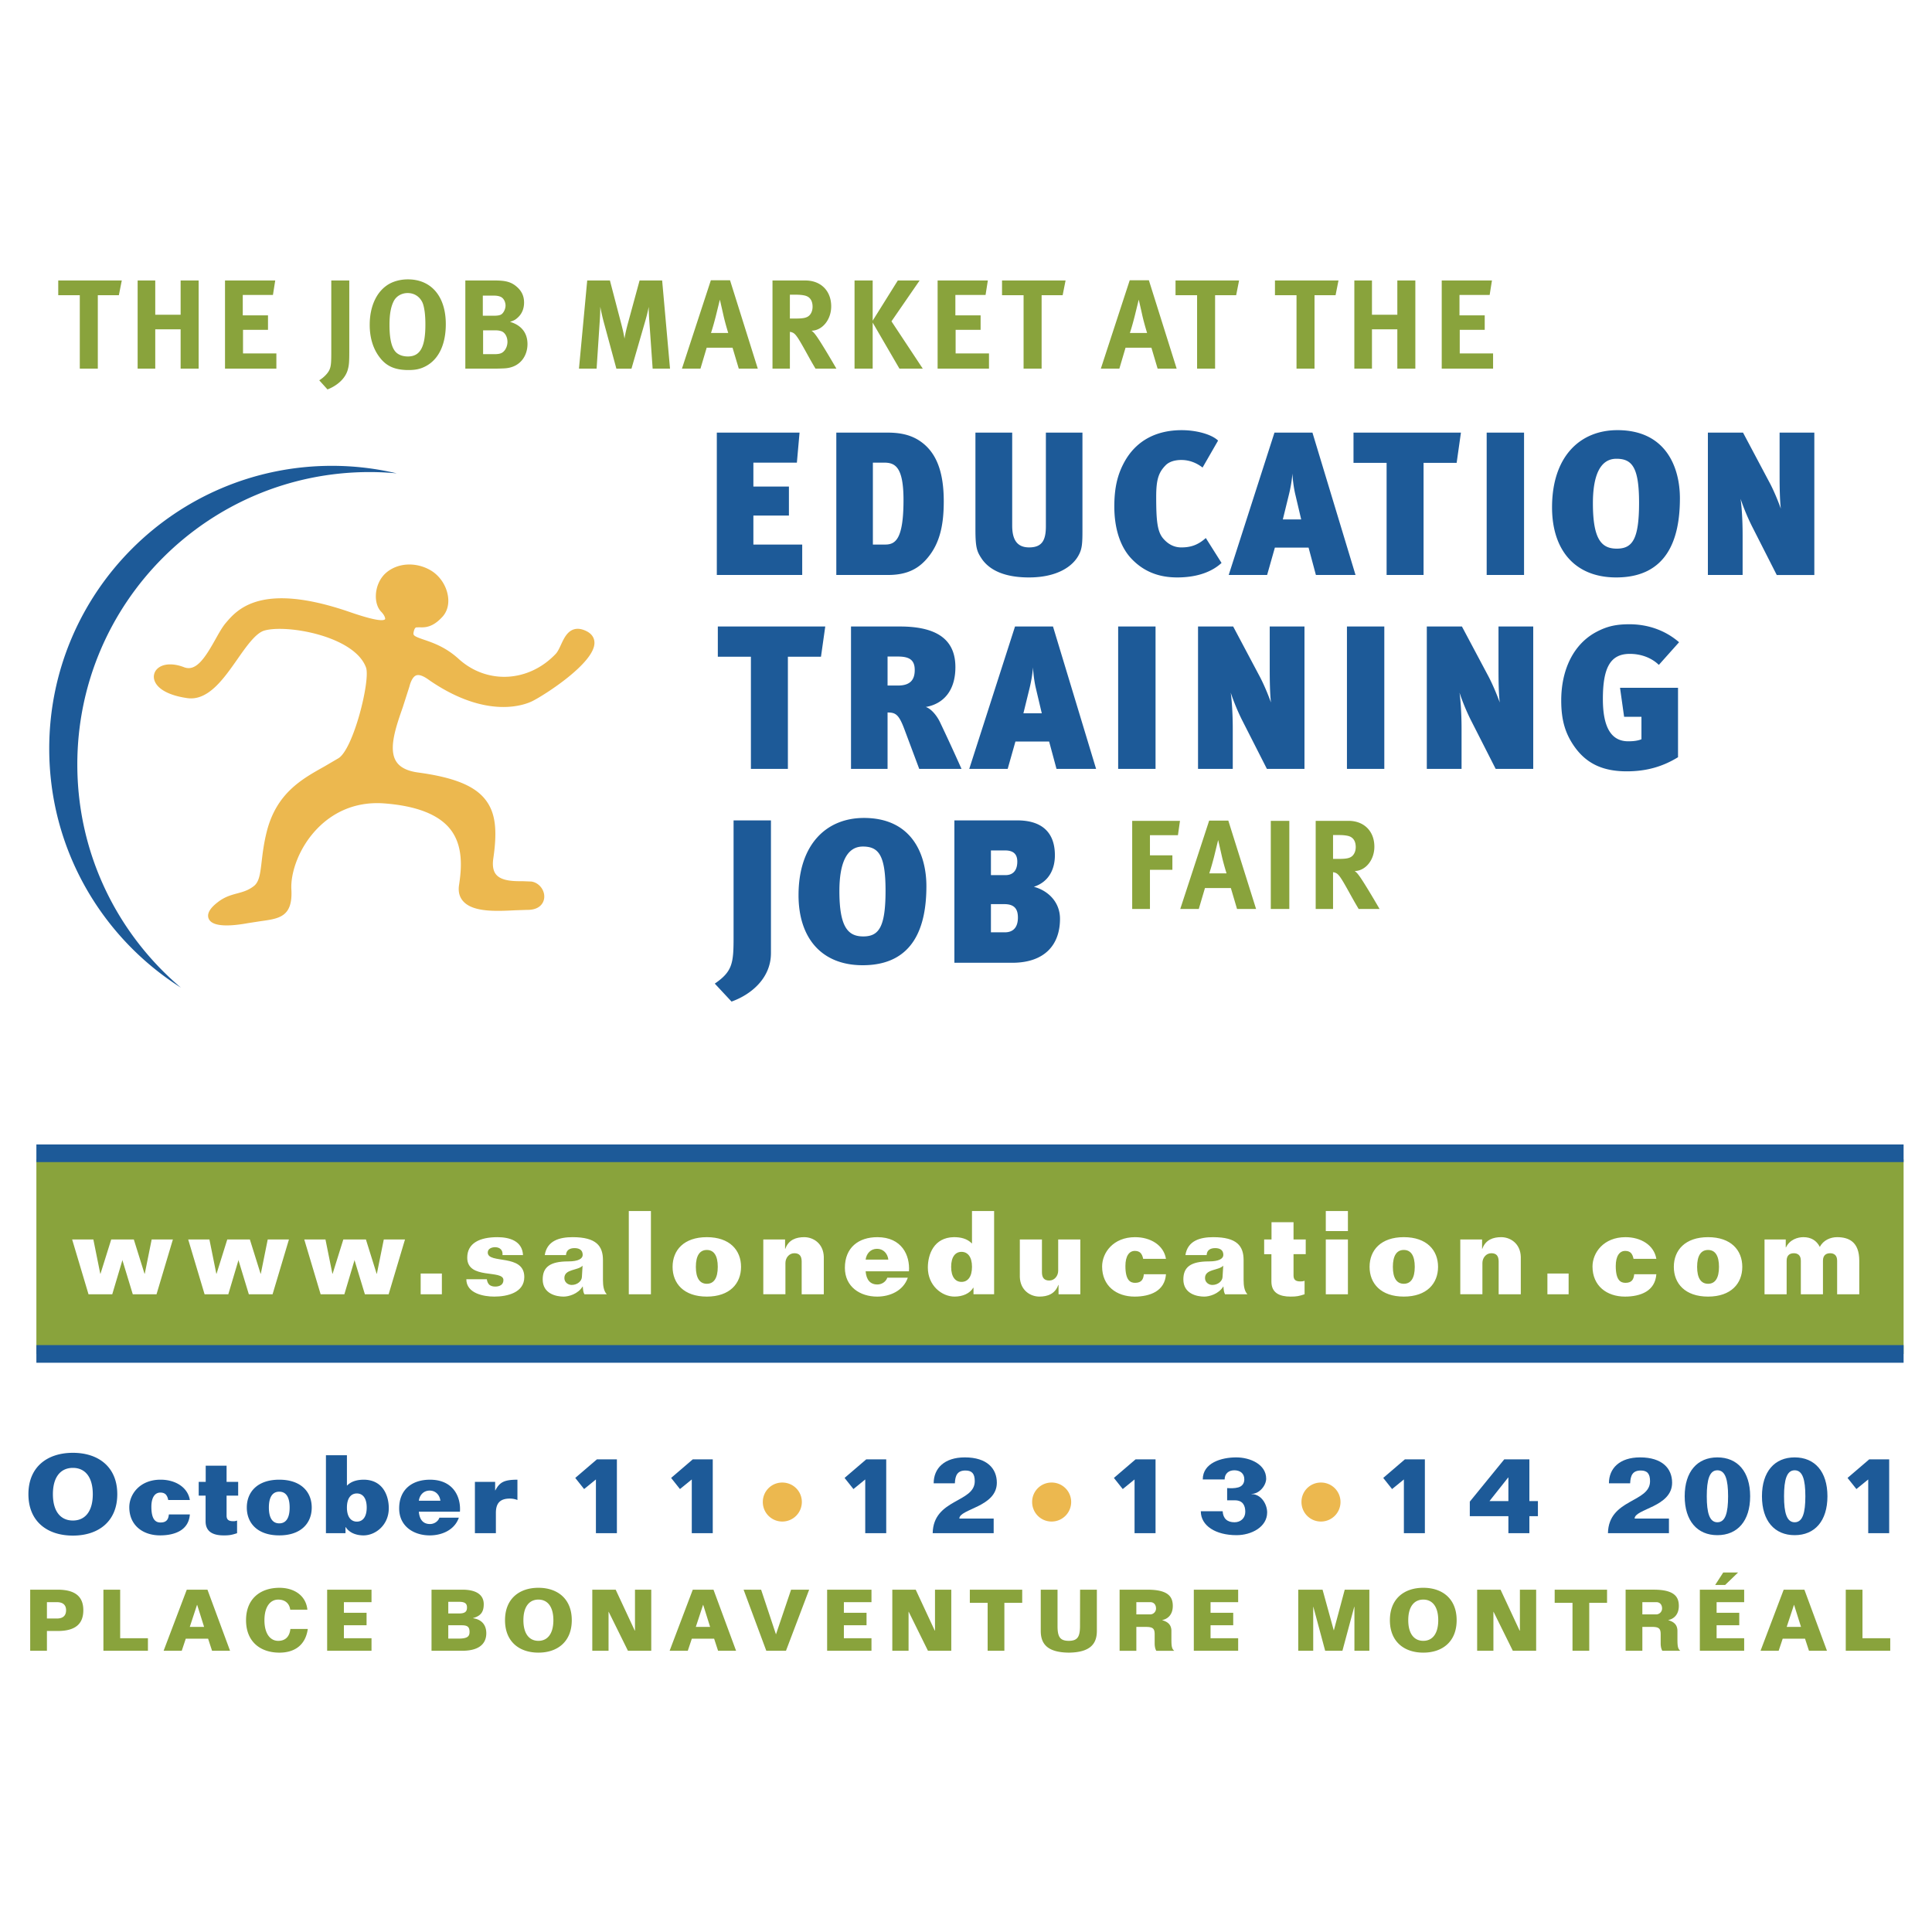 <svg xmlns="http://www.w3.org/2000/svg" width="2500" height="2500" viewBox="0 0 192.756 192.756"><path fill-rule="evenodd" clip-rule="evenodd" fill="#fff" d="M0 0h192.756v192.756H0V0z"/><path fill-rule="evenodd" clip-rule="evenodd" fill="#89a33c" d="M189.922 135.082H3.63v-19.41h186.292v19.41z"/><path d="M3.63 135.082h186.292M3.63 115.062h186.292" fill="none" stroke="#1d5a98" stroke-width="1.761" stroke-miterlimit="2.613"/><path d="M5.278 149.076c0-1.721.774-2.625 1.995-2.625 1.211 0 1.985.904 1.985 2.625 0 1.723-.774 2.627-1.985 2.627-1.221 0-1.995-.904-1.995-2.627zm6.423 0c0-2.734-1.897-4.129-4.428-4.129-2.541 0-4.438 1.395-4.438 4.129 0 2.736 1.898 4.131 4.438 4.131 2.53 0 4.428-1.395 4.428-4.131zM16.783 149.654c-.044-.229-.12-.414-.24-.545-.131-.131-.305-.195-.545-.195-.545 0-.895.49-.895 1.416 0 1.33.458 1.57.916 1.57.633 0 .786-.361.829-.807h2.094c-.055.783-.426 1.307-.971 1.635-.545.326-1.265.457-1.996.457-1.723 0-3.075-1.004-3.075-2.811 0-1.287 1.047-2.746 3.119-2.746 1.461 0 2.705.74 2.923 2.025h-2.159v.001zM20.523 147.846v-1.613h2.083v1.613h1.156v1.373h-1.156v1.994c0 .381.186.557.644.557a.93.93 0 0 0 .403-.066v1.264c-.545.176-.764.219-1.331.219-1.014 0-1.81-.328-1.81-1.406v-2.561h-.687v-1.373h.698v-.001zM26.826 150.406c0-1.057.371-1.58 1.036-1.58.666 0 1.036.523 1.036 1.58s-.371 1.58-1.036 1.58-1.036-.523-1.036-1.58zm4.275 0c0-1.559-1.068-2.777-3.239-2.777-2.17 0-3.238 1.219-3.238 2.777s1.068 2.779 3.238 2.779c2.171.001 3.239-1.22 3.239-2.779zM34.613 150.406c0-.947.414-1.404.992-1.404.579 0 .982.457.982 1.404 0 .949-.403 1.406-.982 1.406-.578 0-.992-.457-.992-1.406zm0-5.218h-2.094v7.779h1.952v-.609h.022c.327.533.992.828 1.777.828 1.189 0 2.52-1.025 2.52-2.713 0-1.209-.557-2.812-2.465-2.844-.632 0-1.254.129-1.712.598v-3.039zM41.789 149.73c.076-.566.469-1.014 1.08-1.014.6 0 1.003.447 1.069 1.014h-2.149zm2.049 1.69c-.131.381-.523.633-.938.633-.698 0-1.047-.459-1.112-1.232h4.1c.109-1.492-.676-3.191-2.988-3.191-1.789 0-3.075.98-3.075 2.865 0 1.775 1.439 2.691 3.053 2.691 1.222 0 2.477-.545 2.901-1.766h-1.941zM47.382 152.967v-5.121H49.4v.85h.021c.425-.805.862-1.066 2.203-1.066v2.025a2.06 2.06 0 0 0-.764-.141c-.992 0-1.385.49-1.385 1.428v2.025h-2.093zM61.548 145.602v7.365h-2.093v-5.362l-1.178.959-.883-1.111 2.159-1.851h1.995zM71.112 145.602v7.365h-2.093v-5.362l-1.178.959-.883-1.111 2.159-1.851h1.995z" fill-rule="evenodd" clip-rule="evenodd" fill="#1d5a98"/><path d="M78.048 147.914c1.08 0 1.952.859 1.952 1.939a1.95 1.95 0 0 1-1.952 1.951 1.94 1.94 0 0 1-1.941-1.951 1.93 1.93 0 0 1 1.941-1.939z" fill-rule="evenodd" clip-rule="evenodd" fill="#ecb84f"/><path fill-rule="evenodd" clip-rule="evenodd" fill="#1d5a98" d="M88.419 145.602v7.365h-2.094v-5.362l-1.177.959-.884-1.111 2.159-1.851h1.996zM93.054 152.967c.065-3.453 4.198-3.029 4.198-5.186 0-.742-.272-1.068-.926-1.068-.818 0-1.025.502-1.058 1.275h-2.115c0-1.494 1.068-2.584 3.107-2.584 2.213 0 3.195 1.111 3.195 2.529 0 2.43-3.74 2.604-3.74 3.574h3.424v1.459h-6.085v.001z"/><path d="M104.918 147.914a1.94 1.94 0 0 1 1.953 1.939c0 1.078-.873 1.951-1.953 1.951s-1.941-.873-1.941-1.951a1.93 1.93 0 0 1 1.941-1.939z" fill-rule="evenodd" clip-rule="evenodd" fill="#ecb84f"/><path fill-rule="evenodd" clip-rule="evenodd" fill="#1d5a98" d="M115.289 145.602v7.365h-2.094v-5.362l-1.177.959-.883-1.111 2.16-1.851h1.994zM121.984 150.777c.045.73.459 1.1 1.18 1.1.621 0 1.078-.414 1.078-1.045 0-.6-.229-1.145-1.035-1.145h-.775v-1.221c.328.021.754.033 1.102-.066.361-.096.611-.369.611-.805 0-.611-.436-.904-1.002-.904-.557 0-.961.336-.961.914H120c0-1.666 1.877-2.201 3.338-2.201 1.396 0 2.988.697 2.988 2.125 0 .666-.666 1.516-1.461 1.516v.021c.959 0 1.559 1.002 1.559 1.83 0 1.461-1.582 2.268-3.053 2.268-2.084 0-3.566-.938-3.566-2.387h2.179z"/><path d="M131.789 147.914a1.94 1.94 0 0 1 1.953 1.939c0 1.078-.873 1.951-1.953 1.951s-1.941-.873-1.941-1.951a1.93 1.93 0 0 1 1.941-1.939z" fill-rule="evenodd" clip-rule="evenodd" fill="#ecb84f"/><path fill-rule="evenodd" clip-rule="evenodd" fill="#1d5a98" d="M142.16 145.602v7.365h-2.094v-5.362l-1.177.959-.883-1.111 2.158-1.851h1.996zM150.471 147.41h.021v2.354h-1.887l1.866-2.354zm.021 5.557h2.094v-1.699h.852v-1.504h-.852v-4.162h-2.508l-3.436 4.217v1.449h3.85v1.699zM160.426 152.967c.066-3.453 4.199-3.029 4.199-5.186 0-.742-.273-1.068-.926-1.068-.818 0-1.025.502-1.059 1.275h-2.117c0-1.494 1.07-2.584 3.109-2.584 2.213 0 3.195 1.111 3.195 2.529 0 2.43-3.74 2.604-3.74 3.574h3.424v1.459h-6.085v.001zM170.285 149.283c0-1.654.271-2.592 1.057-2.592.797 0 1.07.938 1.07 2.592 0 1.658-.273 2.594-1.07 2.594-.785 0-1.057-.936-1.057-2.594zm4.328 0c0-2.463-1.264-3.879-3.271-3.879-1.994 0-3.26 1.416-3.26 3.879s1.266 3.881 3.26 3.881c2.008 0 3.271-1.418 3.271-3.881zM177.994 149.283c0-1.654.273-2.592 1.059-2.592.797 0 1.068.938 1.068 2.592 0 1.658-.271 2.594-1.068 2.594-.785 0-1.059-.936-1.059-2.594zm4.33 0c0-2.463-1.264-3.879-3.271-3.879-1.996 0-3.262 1.416-3.262 3.879s1.266 3.881 3.262 3.881c2.008 0 3.271-1.418 3.271-3.881zM188.484 145.602v7.365h-2.091v-5.362l-1.178.959-.885-1.111 2.16-1.851h1.994z"/><path d="M38.521 57.147c-.601.517-.981 1.343-1.02 2.211-.001.047-.003.092-.003.14 0 .632.193 1.189.539 1.543.279.286.391.559.391.688 0 .016-.002.03-.005.042-.013.045-.128.077-.151.082-.621.155-2.721-.564-3.411-.803-8.83-3.036-11.207-.23-12.349 1.12-.333.392-.662.981-1.011 1.604-1.045 1.869-1.94 3.259-3.14 2.794-1.091-.424-2.11-.366-2.656.148a1.093 1.093 0 0 0-.3 1.153c.279.879 1.477 1.528 3.286 1.783 2.071.292 3.618-1.918 4.983-3.867.902-1.291 1.836-2.623 2.698-2.872 2.233-.646 9.008.545 10.147 3.69.449 1.239-1.232 8.068-2.738 9.038l-1.458.854c-2.232 1.247-4.762 2.657-5.723 6.531-.284 1.143-.4 2.132-.494 2.929-.144 1.223-.239 2.031-.789 2.455-.56.431-1.089.574-1.65.724-.594.161-1.209.327-1.868.822-.32.243-1.295.976-.973 1.712.387.881 2.352.721 3.932.43l1.266-.196c1.859-.255 3.202-.44 3.046-3.174-.091-1.613.734-4.252 2.761-6.236 1.228-1.202 3.36-2.582 6.54-2.334 3.193.248 5.397 1.11 6.551 2.568 1.29 1.626 1.147 3.836.876 5.578-.1.656.042 1.202.422 1.622.995 1.103 3.313.986 5.176.893l1.19-.04c1.191.02 1.665-.62 1.712-1.226.06-.763-.531-1.498-1.289-1.603l-.82-.032c-.892.002-2.113.002-2.676-.648-.303-.348-.402-.893-.296-1.616.422-2.871.206-4.558-.746-5.818-1.071-1.424-3.15-2.274-6.742-2.761-1.117-.151-1.842-.522-2.217-1.134-.769-1.254-.001-3.448.676-5.383l.651-2.035c.164-.639.402-1.034.689-1.14.417-.153 1.022.278 1.313.485l.119.084c5.72 3.87 9.463 2.343 10.156 1.998 1.258-.629 6.184-3.793 6.193-5.804.002-.351-.132-.835-.774-1.165-.489-.25-.933-.308-1.32-.175-.646.224-.964.913-1.247 1.521-.16.346-.325.703-.52.907-2.698 2.852-6.862 3.069-9.684.508-1.301-1.183-2.553-1.607-3.469-1.92-1.01-.345-1.087-.433-1.032-.727.038-.202.113-.452.256-.498l.32-.012c.522.021 1.31.051 2.314-1.059.482-.535.672-1.283.531-2.109-.181-1.073-.873-2.056-1.807-2.567-1.465-.804-3.217-.683-4.356.297zm0 2.617z" fill-rule="evenodd" clip-rule="evenodd" fill="#ecb84f"/><path d="M7.714 76.271c0-16.113 13.062-29.174 29.173-29.174.909 0 1.807.048 2.695.129a28.242 28.242 0 0 0-6.453-.75c-15.583 0-28.217 12.634-28.217 28.218 0 10.036 5.244 18.843 13.138 23.845-6.319-5.351-10.336-13.34-10.336-22.268z" fill-rule="evenodd" clip-rule="evenodd" fill="#1d5a98"/><path fill-rule="evenodd" clip-rule="evenodd" fill="#89a33c" d="M12.15 27.985l-.291 1.468h-2.1v7.327H7.961v-7.327h-2.15v-1.468h6.339zM15.49 27.985v3.417h2.531v-3.417h1.797v8.795h-1.797v-3.924H15.49v3.924h-1.758v-8.795h1.758zM27.459 27.985l-.227 1.442h-3.011v2.037h2.517v1.444h-2.492v2.353h3.328v1.519h-5.125v-8.795h5.01zM34.848 27.985v7.086c0 1.139-.038 1.366-.125 1.72-.252 1.076-1.252 1.758-2.049 2.063l-.823-.911c.456-.279.874-.709 1.025-1.063.139-.316.176-.67.176-1.619v-7.276h1.796zM40.67 29.238c.936 0 1.403.67 1.543 1.113.152.494.228 1.139.228 2.038 0 2.24-.519 3.176-1.747 3.176-.417 0-.771-.102-1.05-.304-.532-.38-.785-1.328-.785-2.849 0-1.062.139-1.834.443-2.403.254-.467.773-.771 1.368-.771zm.025-1.366c-.658 0-1.304.151-1.822.431-1.265.695-1.987 2.213-1.987 4.11 0 1.291.342 2.406 1.013 3.265.67.874 1.53 1.241 2.859 1.241.734 0 1.227-.114 1.759-.405 1.278-.696 1.961-2.189 1.961-4.176 0-2.759-1.443-4.466-3.783-4.466zM48.172 29.492h1.024c.393 0 .583.05.735.113.316.126.506.519.506.885 0 .355-.215.771-.456.898-.151.076-.341.113-.759.113h-1.051v-2.009h.001zm-1.746-1.507v8.795h2.771c.481 0 .849-.014 1.126-.028 1.544-.074 2.304-1.213 2.304-2.428 0-1.152-.659-1.898-1.746-2.214.403-.128.557-.215.809-.456.393-.366.596-.873.596-1.468 0-.633-.228-1.14-.722-1.57-.532-.467-1.088-.632-2.165-.632h-2.973l1.772 4.973h1.101c.329 0 .468.013.683.076.392.114.646.569.646 1.075 0 .418-.19.823-.457 1.026-.189.151-.455.201-.821.201h-1.152v-2.378l-1.772-4.972zM60.852 27.985l1.151 4.404c.164.632.228.936.303 1.392.076-.456.178-.912.316-1.431l1.189-4.365h2.252l.785 8.795h-1.733l-.329-4.695c-.038-.557-.063-1-.063-1.468a16 16 0 0 1-.329 1.355l-1.392 4.809h-1.506l-1.252-4.62a20.202 20.202 0 0 1-.354-1.556c0 .518-.026 1.038-.064 1.581l-.303 4.594h-1.759l.822-8.795h2.266zM70.936 33.222c.189-.58.303-.999.468-1.63.164-.659.417-1.696.417-1.696s.266 1.152.355 1.557c.19.848.481 1.77.481 1.77h-1.721v-.001zm-.013-5.262l-2.886 8.82h1.848l.62-2.088h2.581l.621 2.088h1.897l-2.77-8.82h-1.911zM78.807 29.403h.631c.431 0 .797.05 1 .127.417.151.633.531.633 1.075 0 .366-.127.684-.342.885-.241.214-.569.291-1.327.291h-.595v-2.378zm-1.735-1.418v8.795h1.735v-3.671c.113.014.19.039.278.077.317.139.581.569 1.454 2.15.342.62.48.861.823 1.444h2.086s-1.606-2.785-2.113-3.417a1.676 1.676 0 0 0-.367-.367c1.088-.025 1.961-1.113 1.961-2.429 0-1.544-1.024-2.583-2.581-2.583h-3.276v.001zM87.067 27.985v4.011l2.507-4.011h2.176l-2.808 4.074 3.124 4.721h-2.328l-2.671-4.594v4.594h-1.809v-8.795h1.809zM98.557 27.985l-.227 1.442h-3.012v2.037h2.518v1.444h-2.493v2.353h3.329v1.519h-5.126v-8.795h5.011zM106.312 27.985l-.291 1.468h-2.099v7.327h-1.799v-7.327h-2.15v-1.468h6.339zM112.729 33.222c.189-.58.303-.999.467-1.63.164-.659.416-1.696.416-1.696s.268 1.152.354 1.557c.191.848.482 1.77.482 1.77h-1.719v-.001zm-.016-5.262l-2.883 8.82h1.848l.617-2.088h2.582l.619 2.088h1.9l-2.773-8.82h-1.91zM123.623 27.985l-.291 1.468h-2.102v7.327h-1.796v-7.327h-2.151v-1.468h6.34zM133.541 27.985l-.291 1.468h-2.1v7.327h-1.796v-7.327h-2.151v-1.468h6.338zM136.881 27.985v3.417h2.531v-3.417h1.797v8.795h-1.797v-3.924h-2.531v3.924h-1.758v-8.795h1.758zM148.852 27.985l-.229 1.442h-3.01v2.037h2.518v1.444h-2.492v2.353h3.326v1.519h-5.123v-8.795h5.01z"/><path fill-rule="evenodd" clip-rule="evenodd" fill="#1d5a98" d="M71.517 57.366V43.162h8.254l-.266 2.995h-4.34v2.385h3.546v2.894h-3.546v2.894h4.872v3.036h-8.52zM90.143 49.887c0 3.934-.813 4.443-1.833 4.443h-1.222v-8.173h1.119c1.101 0 1.936.428 1.936 3.73zm4.016.122c0-2.895-.714-4.851-2.323-5.971-1.141-.796-2.405-.877-3.383-.877h-5.014v14.204h5.157c1.915 0 3.056-.631 3.953-1.711 1.283-1.529 1.61-3.444 1.61-5.645zM107.996 52.986c0 1.222-.043 1.771-.346 2.343-.592 1.182-2.182 2.282-4.992 2.282-2.242 0-3.793-.613-4.648-1.773-.529-.774-.691-1.12-.691-3.016v-9.66h3.668v9.272c0 1.305.406 2.181 1.691 2.181 1.305 0 1.67-.734 1.67-2.121v-9.333h3.648v9.825zM117.453 57.611c-1.756 0-3.342-.529-4.648-1.956-1.121-1.243-1.629-3.099-1.629-5.116 0-1.772.283-3.117.979-4.401 1.201-2.222 3.26-3.221 5.746-3.221 1.447 0 2.977.408 3.627 1.04l-1.547 2.69c-.633-.489-1.348-.755-2.119-.755-.635 0-1.225.164-1.59.553-.695.713-.918 1.446-.918 3.117 0 2.344.102 3.465.691 4.157.471.551 1.061.897 1.816.897.914 0 1.648-.224 2.443-.938l1.57 2.486c-.897.834-2.343 1.447-4.421 1.447zM129.82 51.823h-1.832l.57-2.324c.244-.958.346-1.732.387-2.262.02.53.125 1.367.266 1.998l.609 2.588zm5.422 5.543l-4.299-14.204h-3.789l-4.566 14.204h3.832l.775-2.731h3.361l.732 2.731h3.954zM145.33 46.178h-3.301v11.188h-3.687V46.178h-3.303v-3.016h10.719l-.428 3.016zM148.326 57.366V43.162h3.729v14.204h-3.729zM161.307 54.738c-1.508 0-2.383-.897-2.383-4.525 0-2.71.693-4.442 2.344-4.442 1.57 0 2.262.856 2.262 4.402-.001 3.648-.673 4.565-2.223 4.565zm-.061 2.873c5.076 0 6.359-3.811 6.359-7.887 0-3.117-1.404-6.808-6.234-6.808-3.752 0-6.523 2.65-6.523 7.704 0 4.26 2.283 6.991 6.398 6.991zM177.266 57.366l-2.506-4.932a22.034 22.034 0 0 1-1.104-2.669c.084.55.205 1.854.205 3.606v3.995h-3.465V43.162h3.506l2.586 4.871c.412.755.84 1.752 1.184 2.711-.1-.835-.121-2.242-.121-3.179v-4.402h3.465v14.204h-3.75v-.001zM81.909 65.523h-3.301V76.71h-3.69V65.523h-3.3v-3.017h10.718l-.427 3.017zM89.572 65.502c1.14 0 1.691.326 1.691 1.345 0 .958-.428 1.549-1.671 1.549h-1.04v-2.894h1.02zM95.93 76.71a210.796 210.796 0 0 0-2.14-4.645c-.348-.734-.938-1.386-1.427-1.529 1.672-.285 2.957-1.529 2.957-3.974 0-2.363-1.345-4.056-5.524-4.056h-4.891V76.71h3.647v-5.625c.794 0 1.122.185 1.672 1.652l1.487 3.973h4.219zM103.939 71.167h-1.834l.57-2.323c.244-.958.346-1.732.387-2.262.021.529.123 1.366.266 1.998l.611 2.587zm5.418 5.543l-4.299-14.204h-3.789L96.703 76.71h3.834l.773-2.73h3.361l.736 2.73h3.95zM111.559 76.71V62.506h3.73V76.71h-3.73zM126.398 76.71l-2.508-4.932a21.417 21.417 0 0 1-1.1-2.669c.08.55.203 1.855.203 3.608v3.993h-3.465V62.506h3.506l2.586 4.871c.408.754.838 1.752 1.184 2.709-.102-.834-.123-2.242-.123-3.178v-4.402h3.467V76.71h-3.75zM134.385 76.71V62.506h3.728V76.71h-3.728zM149.223 76.71l-2.508-4.932a21.417 21.417 0 0 1-1.1-2.669c.082.55.205 1.855.205 3.608v3.993h-3.467V62.506h3.504l2.59 4.871c.406.754.836 1.752 1.184 2.709-.105-.834-.125-2.242-.125-3.178v-4.402h3.465V76.71h-3.748zM162.305 76.956c-2.363 0-3.994-.754-5.195-2.426-.959-1.345-1.346-2.71-1.346-4.646 0-3.037 1.201-5.646 3.566-6.868 1.059-.551 1.955-.733 3.24-.733 1.855 0 3.586.611 4.951 1.793l-2.018 2.261c-.754-.733-1.812-1.1-2.893-1.1-1.916 0-2.691 1.325-2.691 4.503 0 2.833.836 4.219 2.527 4.219.469 0 .936-.04 1.322-.204v-2.242h-1.73l-.408-2.893h5.787v6.928c-1.628 1.001-3.278 1.408-5.112 1.408zM76.917 95.099c0 2.466-1.936 4.116-3.932 4.829l-1.671-1.793c1.752-1.203 1.875-2.018 1.875-4.586V81.851h3.729v13.248h-.001zM86.129 93.427c-1.508 0-2.383-.898-2.383-4.525 0-2.71.692-4.442 2.343-4.442 1.569 0 2.262.855 2.262 4.402.001 3.648-.673 4.565-2.222 4.565zm-.06 2.874c5.074 0 6.358-3.811 6.358-7.887 0-3.118-1.406-6.807-6.236-6.807-3.75 0-6.521 2.65-6.521 7.704-.001 4.259 2.282 6.99 6.399 6.99zM100.273 84.848c.855 0 1.223.386 1.223 1.119s-.307 1.345-1.182 1.345h-1.449v-2.464h1.408zm5.483 6.825c0-1.71-1.223-2.832-2.609-3.198 1.57-.511 2.1-1.855 2.1-3.139 0-2.608-1.672-3.485-3.732-3.485h-6.296v14.205h5.769c3.239 0 4.768-1.793 4.768-4.383l-4.199-.122c0 .876-.387 1.467-1.303 1.467h-1.389v-2.812h1.346c1.121 0 1.346.632 1.346 1.345l4.199.122z"/><path fill-rule="evenodd" clip-rule="evenodd" fill="#89a33c" d="M117.727 81.897l-.204 1.429h-2.793v2.013h2.239v1.442h-2.239v3.909h-1.771v-8.793h4.768zM120.65 87.135c.189-.581.303-.999.471-1.631.162-.658.414-1.695.414-1.695s.266 1.151.355 1.556c.189.847.482 1.771.482 1.771h-1.722v-.001zm-.011-5.263l-2.885 8.818h1.848l.617-2.088h2.584l.617 2.088h1.9l-2.771-8.818h-1.91zM128.635 81.897v8.793h-1.848v-8.793h1.848zM132.998 83.314h.631c.432 0 .799.051 1 .126.418.152.633.533.633 1.077 0 .366-.127.682-.344.884-.238.215-.566.291-1.326.291h-.594v-2.378zm-1.732-1.417v8.792h1.732v-3.668a.928.928 0 0 1 .279.075c.314.14.578.57 1.451 2.151.346.619.48.86.826 1.442h2.086s-1.607-2.784-2.113-3.415a1.66 1.66 0 0 0-.367-.369c1.09-.025 1.961-1.112 1.961-2.427 0-1.544-1.025-2.582-2.58-2.582h-3.275v.001z"/><path fill-rule="evenodd" clip-rule="evenodd" fill="#fff" d="M14.419 127.082h.024l.689-3.42h2.117l-1.633 5.467h-2.369l-1.036-3.408.025-.024v.035h-.025l-1.011 3.397H8.831l-1.633-5.467h2.116l.69 3.42h.023l1.07-3.42h2.254l1.068 3.42zM25.999 127.082h.023l.689-3.42h2.117l-1.633 5.467h-2.369l-1.036-3.408.024-.024v.035h-.024l-1.011 3.397h-2.368l-1.634-5.467h2.117l.689 3.42h.023l1.069-3.42h2.254l1.07 3.42zM37.577 127.082h.024l.69-3.42h2.116l-1.633 5.467h-2.37l-1.035-3.408.023-.024v.035h-.023l-1.011 3.397h-2.369l-1.633-5.467h2.116l.691 3.42h.023l1.068-3.42h2.253l1.07 3.42zM41.97 129.129v-2.07h2.116v2.07H41.97zM48.569 127.629c.035.232.116.418.242.545.138.117.334.188.587.188.493 0 .828-.209.828-.65 0-1.084-3.61 0-3.61-2.232 0-1.467 1.265-2.047 3.012-2.047 1.196 0 2.483.369 2.553 1.789h-2.047c.023-.256-.034-.441-.161-.57-.126-.139-.31-.209-.563-.221-.298 0-.747.117-.747.535 0 1.176 3.646.082 3.646 2.443 0 1.559-1.691 1.953-3.002 1.953-1.092 0-2.781-.338-2.781-1.732h2.043v-.001zM58.055 127.42c-.022.395-.459.779-1.011.779-.369 0-.736-.256-.736-.688 0-.918 1.345-.732 1.816-1.232l-.069 1.141zm-1.586-2.199c.023-.512.392-.697.851-.697.437 0 .816.162.816.676 0 .371-.426.65-1.437.65-1.841 0-2.554.58-2.554 1.801 0 1.432 1.356 1.711 2.082 1.711.517 0 1.437-.256 1.896-1h.023c.022.324.046.58.161.768h2.23c-.3-.326-.38-.826-.38-1.432v-1.977c0-1.396-.654-2.289-3.023-2.289-1.3 0-2.553.336-2.785 1.789h2.12zM62.735 129.129v-8.305h2.208v8.305h-2.208zM69.426 126.395c0-1.127.393-1.686 1.094-1.686.701 0 1.092.559 1.092 1.686 0 1.129-.392 1.688-1.092 1.688-.701-.001-1.094-.56-1.094-1.688zm4.508 0c0-1.662-1.126-2.963-3.414-2.963-2.29 0-3.416 1.301-3.416 2.963 0 1.664 1.126 2.967 3.416 2.967 2.288-.001 3.414-1.303 3.414-2.967zM76.154 129.129v-5.467h2.173v.932h.023c.322-.908 1.092-1.162 1.886-1.162.908 0 1.908.625 1.955 1.953v3.744h-2.208v-3.268c0-.57-.243-.826-.736-.826-.518 0-.885.465-.885.977v3.117h-2.208zM86.363 125.674c.082-.604.496-1.08 1.14-1.08.633 0 1.058.477 1.126 1.08h-2.266zm2.163 1.803c-.139.408-.553.676-.991.676-.734 0-1.103-.488-1.172-1.314h4.323c.116-1.592-.712-3.406-3.151-3.406-1.884 0-3.241 1.045-3.241 3.057 0 1.896 1.517 2.873 3.219 2.873 1.288 0 2.608-.582 3.059-1.885h-2.046v-.001zM96.976 126.395c0 1.014-.438 1.5-1.046 1.5s-1.034-.486-1.034-1.5c0-1.01.426-1.498 1.034-1.498s1.046.488 1.046 1.498zm0-2.325c-.482-.5-1.139-.639-1.806-.639-2.011.033-2.599 1.742-2.599 3.035 0 1.803 1.403 2.895 2.658 2.895.827 0 1.528-.312 1.874-.885h.023v.652h2.057v-8.305h-2.208v3.247h.001zM107.783 123.662v5.467h-2.172v-.93h-.025c-.32.906-1.088 1.162-1.881 1.162-.912 0-1.91-.629-1.957-1.953v-3.746h2.207v3.27c0 .568.24.826.738.826.518 0 .883-.467.883-.979v-3.117h2.207zM114.053 125.592c-.047-.242-.129-.441-.256-.58-.137-.141-.32-.209-.574-.209-.574 0-.941.523-.941 1.51 0 1.42.482 1.676.965 1.676.666 0 .83-.383.873-.859h2.209c-.057.836-.451 1.395-1.023 1.744-.576.348-1.336.488-2.104.488-1.818 0-3.244-1.07-3.244-3.002 0-1.371 1.104-2.928 3.289-2.928 1.541 0 2.852.789 3.082 2.16h-2.276zM121.973 127.42c-.021.395-.461.779-1.012.779-.367 0-.736-.256-.736-.688 0-.918 1.346-.732 1.818-1.232l-.07 1.141zm-1.586-2.199c.021-.512.389-.697.852-.697.436 0 .814.162.814.676 0 .371-.424.65-1.438.65-1.838 0-2.551.58-2.551 1.801 0 1.432 1.355 1.711 2.08 1.711.518 0 1.438-.256 1.898-1h.021c.023.324.049.58.16.768h2.232c-.299-.326-.381-.826-.381-1.432v-1.977c0-1.396-.654-2.289-3.023-2.289-1.299 0-2.553.336-2.783 1.789h2.119zM126.859 123.662v-1.721h2.197v1.721h1.217v1.467h-1.217v2.129c0 .406.195.59.678.59.186 0 .287-.01.424-.068v1.35c-.574.188-.803.232-1.4.232-1.07 0-1.91-.35-1.91-1.5v-2.732h-.723v-1.467h.734v-.001zM132.275 123.662h2.207v5.467h-2.207v-5.467zm0-.836v-2.002h2.207v2.002h-2.207zM140.059 129.361c-2.287 0-3.416-1.303-3.416-2.967 0-1.662 1.129-2.963 3.416-2.963s3.416 1.301 3.416 2.963c0 1.665-1.129 2.967-3.416 2.967zm0-1.279c.703 0 1.092-.559 1.092-1.688 0-1.127-.389-1.686-1.092-1.686-.701 0-1.092.559-1.092 1.686 0 1.129.39 1.688 1.092 1.688zM145.693 129.129v-5.467h2.174v.932h.023c.322-.908 1.09-1.162 1.885-1.162.908 0 1.908.625 1.955 1.953v3.744h-2.209v-3.268c0-.57-.24-.826-.736-.826-.518 0-.885.465-.885.977v3.117h-2.207zM156.502 129.129v-2.07h-2.117v2.07h2.117zM162.977 125.592c-.047-.242-.129-.441-.254-.58-.139-.141-.324-.209-.574-.209-.576 0-.945.523-.945 1.51 0 1.42.482 1.676.969 1.676.666 0 .824-.383.871-.859h2.209c-.059.836-.449 1.395-1.021 1.744-.576.348-1.336.488-2.107.488-1.816 0-3.24-1.07-3.24-3.002 0-1.371 1.104-2.928 3.289-2.928 1.539 0 2.848.789 3.08 2.16h-2.277zM169.322 126.395c0-1.127.389-1.686 1.092-1.686.701 0 1.09.559 1.09 1.686 0 1.129-.389 1.688-1.09 1.688-.703-.001-1.092-.56-1.092-1.688zm4.506 0c0-1.662-1.125-2.963-3.414-2.963-2.287 0-3.416 1.301-3.416 2.963 0 1.664 1.129 2.967 3.416 2.967 2.289-.001 3.414-1.303 3.414-2.967zM176.047 129.129v-5.467h2.117v.791h.023c.379-.791 1.184-1.021 1.736-1.021.758 0 1.311.324 1.643.975.334-.674 1.07-.975 1.715-.975 1.172 0 2.219.463 2.219 2.346v3.352h-2.209v-3.352c0-.578-.346-.742-.701-.742s-.713.164-.713.742v3.352h-2.207v-3.352c0-.578-.346-.742-.701-.742-.357 0-.715.164-.715.742v3.352h-2.207v-.001z"/><path d="M4.682 159.848h1.001c.614 0 .91.299.91.803 0 .527-.295.828-.91.828H4.682v-1.631zm-1.67 4.849h1.67v-1.973h1.074c1.868 0 2.557-.793 2.557-2.074 0-1.254-.689-2.047-2.557-2.047H3.012v6.094zM10.318 164.697v-6.093h1.672v4.845h2.769v1.248h-4.441zM18.935 162.316h1.428l-.689-2.193h-.018l-.721 2.193zm-2.611 2.381l2.31-6.094h2.064l2.254 6.094h-1.795l-.394-1.203h-2.229l-.401 1.203h-1.809zM28.955 160.598c-.073-.596-.491-1.006-1.197-1.006-.793 0-1.375.711-1.375 2.057 0 1.35.582 2.059 1.375 2.059.762 0 1.14-.479 1.214-1.188h1.737c-.247 1.75-1.475 2.365-2.827 2.365-1.908 0-3.334-1.094-3.334-3.236 0-2.141 1.426-3.234 3.334-3.234 1.433 0 2.638.742 2.786 2.184h-1.713v-.001zM32.64 164.697v-6.093h4.426v1.244h-2.754v1.06h2.261v1.246h-2.261v1.295h2.754v1.248H32.64zM44.725 162.154v1.33h1c.893 0 1.121-.203 1.121-.666 0-.512-.22-.664-.777-.664h-1.344zm0-2.34v1.16h1.099c.613 0 .768-.223.768-.596 0-.344-.155-.564-.768-.564h-1.099l-1.673-1.211h3.089c1.425 0 2.122.545 2.122 1.449 0 .795-.319 1.178-1.065 1.383v.018c.812.111 1.32.623 1.32 1.502 0 .77-.41 1.742-2.4 1.742h-3.065v-6.094l1.672 1.211zM52.22 161.648c0-1.346.583-2.057 1.5-2.057.908 0 1.491.711 1.491 2.057 0 1.35-.583 2.059-1.491 2.059-.918 0-1.5-.709-1.5-2.059zm4.826 0c0-2.141-1.427-3.234-3.327-3.234-1.909 0-3.333 1.094-3.333 3.234 0 2.143 1.425 3.236 3.333 3.236 1.9.001 3.327-1.093 3.327-3.236zM62.649 164.697l-1.919-3.885h-.015v3.885h-1.622v-6.093h2.334l1.903 4.08h.023v-4.08h1.623v6.093h-2.327zM70.144 160.123h.017l.687 2.193h-1.426l.722-2.193zm-1.523 4.574l.402-1.203h2.226l.393 1.203h1.796l-2.253-6.094h-2.066l-2.31 6.094h1.812zM76.453 164.697l-2.264-6.093h1.748l1.474 4.435h.016l1.499-4.435h1.803l-2.312 6.093h-1.964zM82.523 164.697v-6.093h4.424v1.244h-2.753v1.06h2.261v1.246h-2.261v1.295h2.753v1.248h-4.424zM92.582 164.697l-1.916-3.885h-.018v3.885h-1.622v-6.093h2.336l1.899 4.08h.024v-4.08h1.624v6.093h-2.327zM98.537 164.697v-4.781H96.76v-1.312h5.226v1.312h-1.779v4.781h-1.67zM105.51 158.604v3.627c0 1.1.262 1.469 1.123 1.477.857-.008 1.119-.377 1.119-1.477l.008-3.627h1.674v4.113c0 1.297-.666 2.143-2.801 2.168-2.139-.025-2.797-.871-2.797-2.168v-4.113h1.674zM111.703 158.604h2.801c2.119 0 2.498.766 2.506 1.596.01.947-.562 1.338-1.047 1.432v.018c.49.146.908.4.908 1.076v.719c0 .715.014 1.049.285 1.254h-1.793c-.154-.266-.162-.605-.162-.744v-.879c0-.562-.141-.758-.863-.758h-.965v2.381h-1.67v-6.095zm1.67 1.244v1.221h1.4a.59.59 0 0 0 .564-.605c-.008-.383-.236-.615-.564-.615h-1.4v-.001zM119.107 164.697v-6.093h4.424v1.244h-2.754v1.06h2.262v1.246h-2.262v1.295h2.754v1.248h-4.424zM129.527 164.697v-6.093h2.426l1.113 4.044h.016l1.082-4.044h2.457v6.093h-1.49v-4.386h-.018l-1.179 4.386h-1.721l-1.18-4.386h-.013v4.386h-1.493zM140.502 161.648c0-1.346.584-2.057 1.502-2.057.908 0 1.49.711 1.49 2.057 0 1.35-.582 2.059-1.49 2.059-.918 0-1.502-.709-1.502-2.059zm4.828 0c0-2.141-1.424-3.234-3.326-3.234-1.91 0-3.334 1.094-3.334 3.234 0 2.143 1.424 3.236 3.334 3.236 1.902.001 3.326-1.093 3.326-3.236zM150.934 164.697l-1.92-3.885h-.016v3.885h-1.623v-6.093h2.336l1.902 4.08h.028v-4.08h1.621v6.093h-2.328zM156.889 164.697v-4.781h-1.778v-1.312h5.225v1.312h-1.777v4.781h-1.67zM165.262 159.848c.326 0 .557.232.564.615a.594.594 0 0 1-.564.605h-1.404v-1.221h1.404v.001zm-3.074 4.849h1.67v-2.381h.969c.721 0 .859.195.859.758v.879c0 .139.008.479.164.744h1.795c-.271-.205-.287-.539-.287-1.254v-.719c0-.676-.418-.93-.908-1.076v-.018c.482-.094 1.055-.484 1.047-1.432-.008-.83-.385-1.596-2.506-1.596h-2.803v6.095zM171.928 156.887l-.805 1.246h.994l1.293-1.246h-1.482zm2.088 7.81v-1.248h-2.75v-1.295h2.26v-1.246h-2.26v-1.061h2.75v-1.244h-4.422v6.094h4.422zM178.982 160.123h.016l.689 2.193h-1.428l.723-2.193zm-1.525 4.574l.402-1.203h2.229l.393 1.203h1.795l-2.252-6.094h-2.066l-2.309 6.094h1.808zM184.152 164.697v-6.093h1.668v4.845h2.77v1.248h-4.438z" fill-rule="evenodd" clip-rule="evenodd" fill="#89a33c"/></svg>